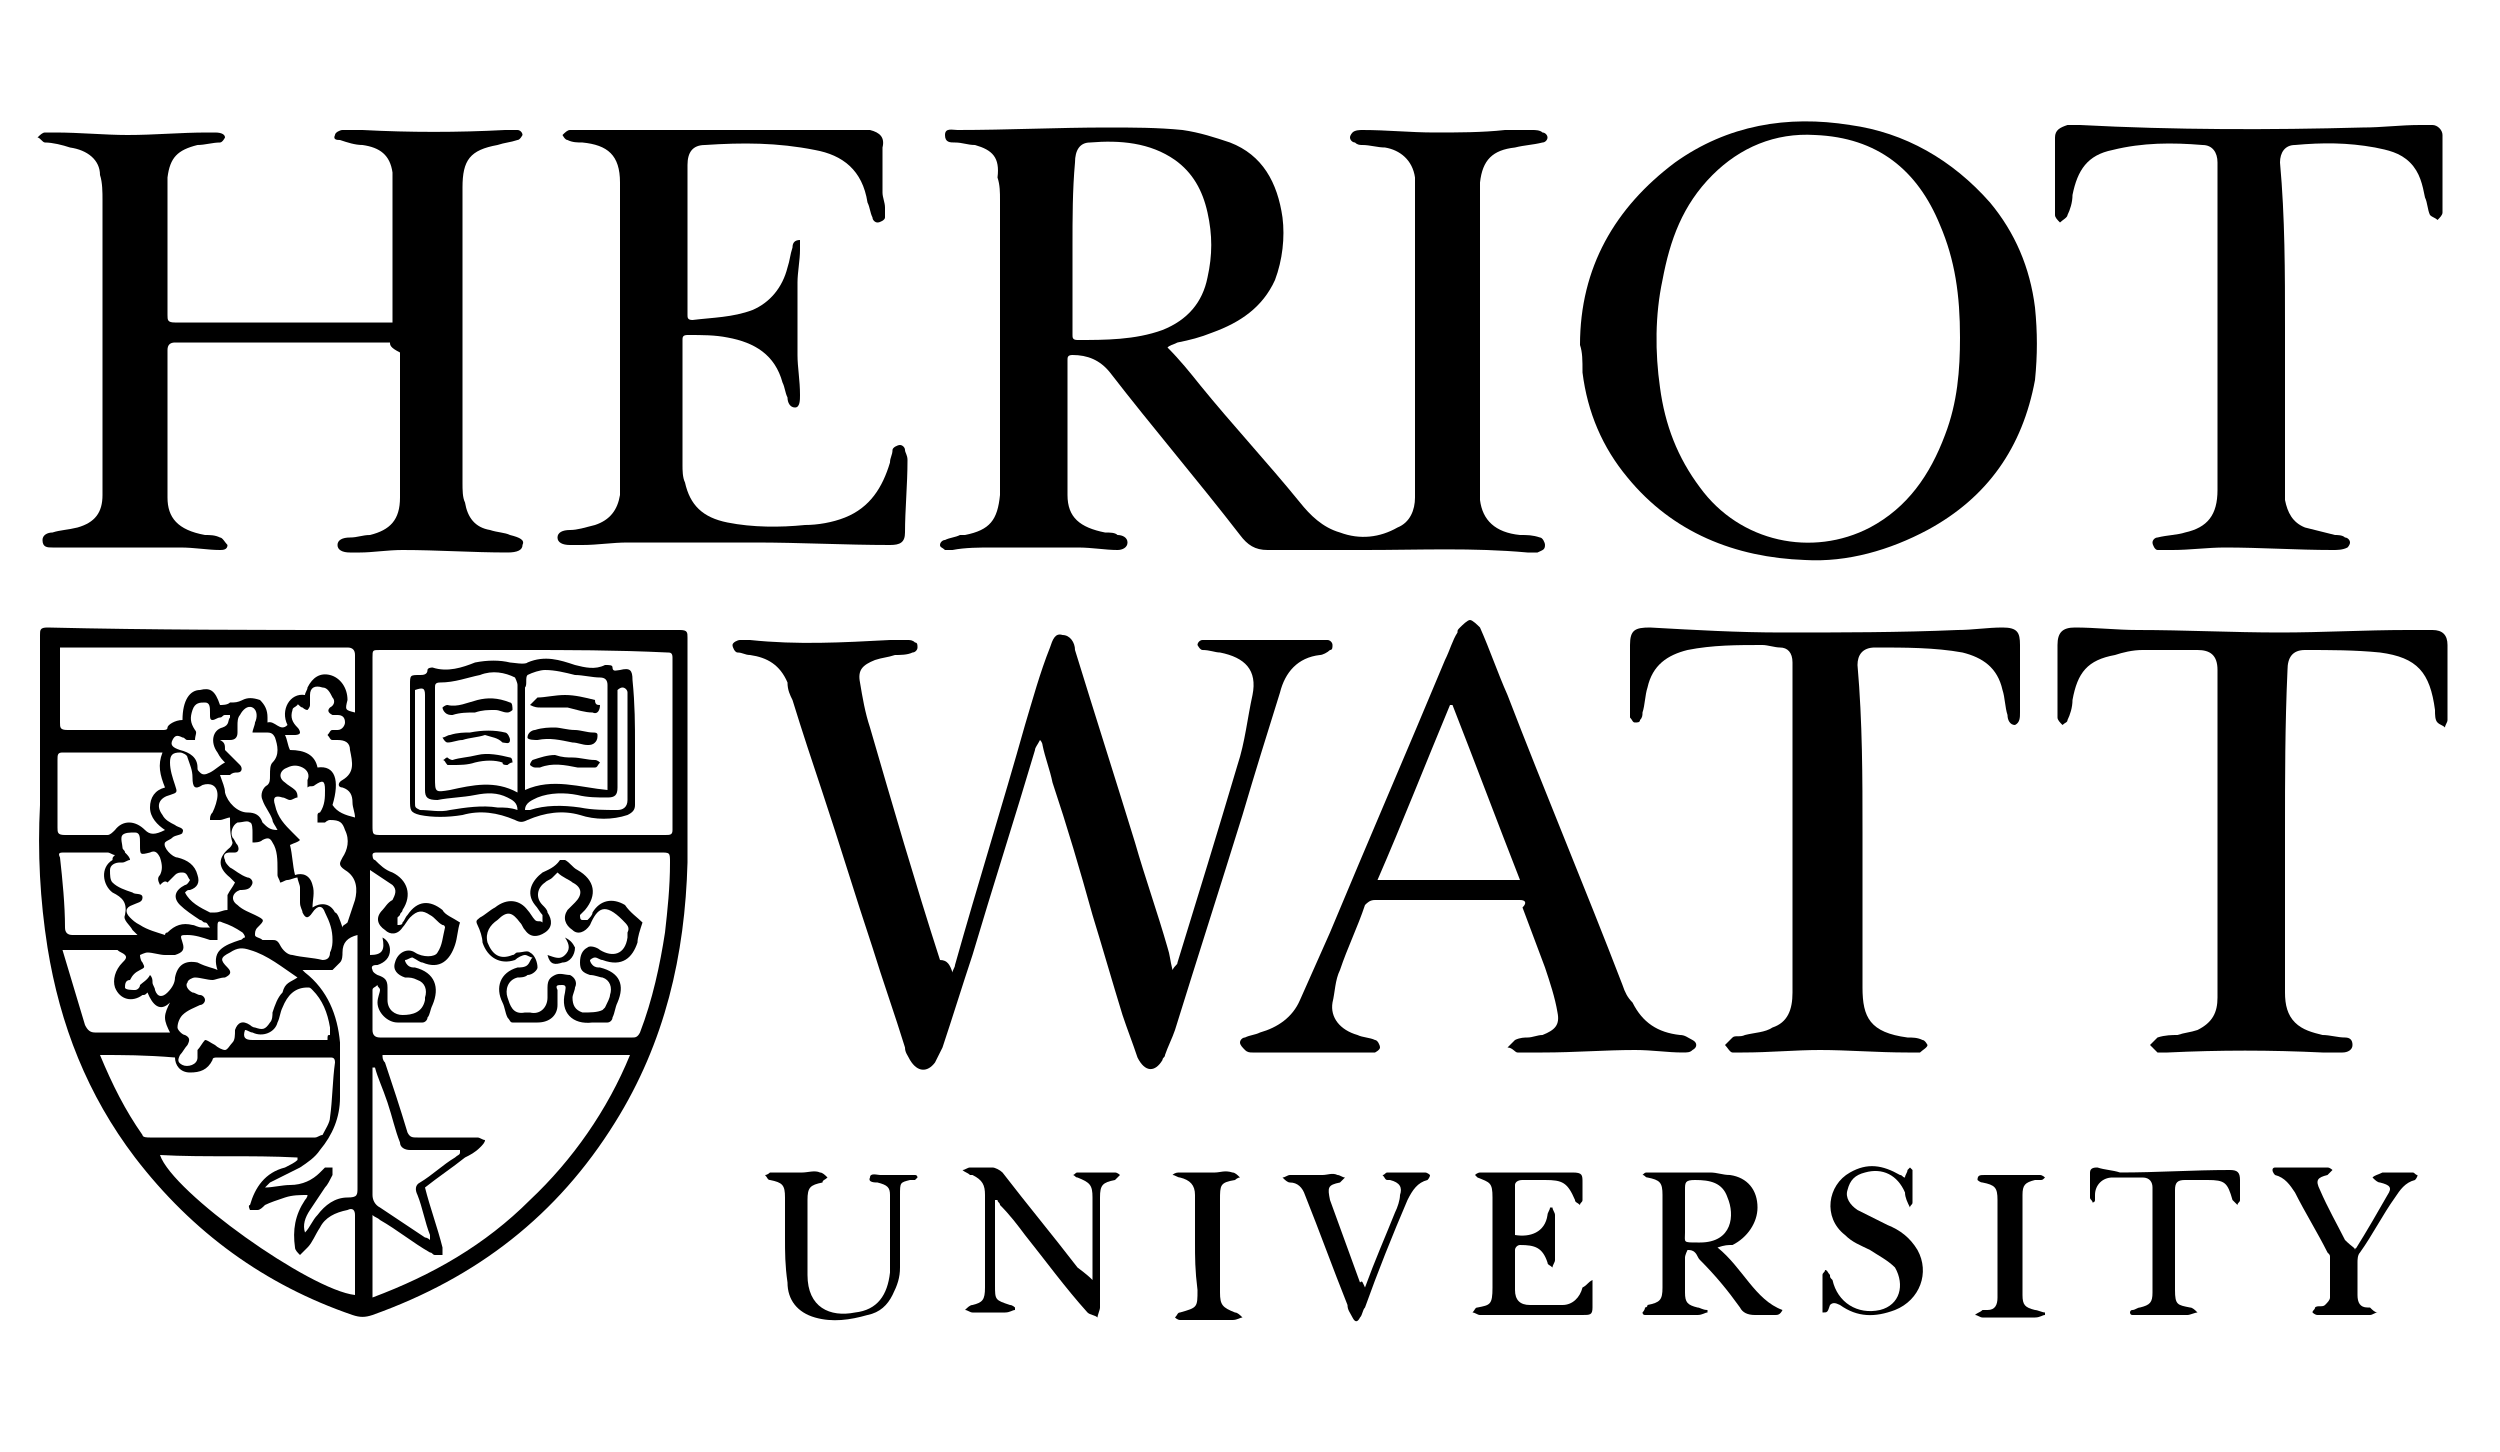 <svg xmlns="http://www.w3.org/2000/svg" xmlns:xlink="http://www.w3.org/1999/xlink" id="Layer_1" x="0px" y="0px" viewBox="0 0 100 58.1" style="enable-background:new 0 0 100 58.1;" xml:space="preserve"><g>	<path d="M14.5,25.2c4.2,0,8.5,0,12.7,0c0.3,0,0.3,0.1,0.3,0.3c0,3,0,6,0,9c-0.1,3.7-0.9,7.2-2.9,10.4c-2.3,3.7-5.5,6.2-9.7,7.7  c-0.3,0.1-0.5,0.1-0.8,0c-3.5-1.2-6.4-3.3-8.7-6.3c-1.9-2.5-3-5.3-3.5-8.4c-0.3-1.9-0.4-3.8-0.3-5.7c0-2.3,0-4.5,0-6.8  c0-0.2,0-0.3,0.3-0.3C6.1,25.2,10.3,25.2,14.5,25.2C14.5,25.2,14.5,25.2,14.5,25.2z M14.9,51.9c2.4-0.9,4.5-2.1,6.3-3.9  c1.7-1.6,3.1-3.6,4-5.8c-3.3,0-6.6,0-9.9,0c0,0.1,0,0.2,0.1,0.3c0.3,0.9,0.6,1.8,0.9,2.8c0.1,0.2,0.2,0.2,0.4,0.2  c0.8,0,1.6,0,2.4,0c0.1,0,0.2,0.1,0.3,0.1c0,0.1-0.1,0.2-0.2,0.3c-0.2,0.2-0.4,0.3-0.6,0.4c-0.5,0.4-1.1,0.8-1.6,1.2  c0.2,0.8,0.5,1.6,0.7,2.4c0,0.1,0,0.2,0,0.3c-0.1,0-0.2,0-0.3,0c-0.1,0-0.1-0.1-0.2-0.1c-0.7-0.4-1.3-0.9-2-1.3  c-0.1-0.1-0.2-0.1-0.3-0.2C14.9,49.7,14.9,50.7,14.9,51.9z M18.4,36.9c-0.1,0.3-0.1,0.6-0.2,0.9c-0.2,0.6-0.6,1-1.3,0.7  c-0.1,0-0.2-0.1-0.4-0.2c-0.1,0-0.2,0.1-0.3,0.1c0,0.1,0.1,0.2,0.1,0.2c0.1,0.1,0.2,0.1,0.3,0.1c0.8,0.2,1,0.8,0.7,1.5  c-0.1,0.2-0.1,0.4-0.2,0.5c0,0.1-0.1,0.2-0.2,0.2c-0.3,0-0.7,0-1,0c-0.4,0-0.8-0.4-0.8-0.8c0-0.2,0.1-0.4,0.1-0.5  c0-0.1-0.1-0.1-0.1-0.2c-0.1,0.1-0.2,0.1-0.2,0.2c0,0.5,0,1.1,0,1.6c0,0.2,0.1,0.3,0.3,0.3c3.4,0,6.7,0,10.1,0c0.1,0,0.2,0,0.3-0.2  c0.5-1.3,0.8-2.7,1-4c0.1-0.9,0.2-1.8,0.2-2.8c0-0.4,0-0.4-0.4-0.4c-1.4,0-2.8,0-4.2,0c-2.4,0-4.7,0-7.1,0c-0.1,0-0.2,0-0.2,0.1  c0,0,0,0.2,0.1,0.2c0.2,0.2,0.4,0.4,0.7,0.5c0.6,0.3,0.8,0.9,0.4,1.5c0,0.1-0.1,0.1-0.1,0.2c0,0-0.1,0.1-0.1,0.1c0,0.1,0,0.2,0,0.3  c0.1,0,0.2,0,0.2-0.1c0.1-0.1,0.1-0.2,0.2-0.3c0.4-0.6,0.9-0.6,1.4-0.2C17.8,36.6,18.1,36.7,18.4,36.9  C18.3,36.9,18.4,36.9,18.4,36.9z M20.8,26C20.8,26,20.8,26,20.8,26c-1.9,0-3.7,0-5.6,0c-0.3,0-0.3,0-0.3,0.3c0,2.2,0,4.4,0,6.7  c0,0.4,0,0.4,0.4,0.4c1.7,0,3.5,0,5.2,0c2,0,4,0,6.1,0c0.2,0,0.3,0,0.3-0.2c0-2.3,0-4.6,0-6.9c0-0.2-0.1-0.2-0.2-0.2  C24.6,26,22.7,26,20.8,26z M14.2,28.5c0-0.1,0-0.2,0-0.3c0-0.7,0-1.3,0-2c0-0.2-0.1-0.3-0.3-0.3c-3.8,0-7.5,0-11.3,0  c-0.1,0-0.2,0-0.2,0c0,0.1,0,0.2,0,0.2c0,0.9,0,1.9,0,2.8c0,0.2,0,0.3,0.3,0.3c1.3,0,2.5,0,3.8,0c0.1,0,0.2,0,0.2-0.1  C6.7,29,7,28.8,7.3,28.8c0-0.8,0.3-1.2,0.7-1.2c0.4-0.1,0.6,0,0.8,0.6c0.1,0,0.3,0,0.4-0.1c0.2,0,0.3,0,0.5-0.1  c0.2-0.1,0.4-0.1,0.7,0c0.2,0.2,0.3,0.4,0.3,0.7c0,0.1,0,0.1,0,0.2c0.3-0.1,0.5,0.4,0.8,0.1c-0.3-0.6,0.1-1.3,0.7-1.2  c0-0.1,0.1-0.2,0.1-0.3c0.2-0.4,0.5-0.6,0.9-0.5c0.4,0.1,0.7,0.5,0.7,1C13.8,28.4,13.8,28.4,14.2,28.5z M4,42.2  C4,42.2,4,42.3,4,42.2c0.5,1.2,1,2.2,1.7,3.2c0,0.1,0.2,0.1,0.3,0.1c2.2,0,4.4,0,6.6,0c0.1,0,0.2-0.1,0.3-0.1  c0.1-0.2,0.3-0.5,0.3-0.7c0.1-0.7,0.1-1.5,0.2-2.2c0-0.2-0.1-0.2-0.2-0.2c-1.5,0-3,0-4.5,0c-0.1,0-0.2,0-0.2,0.1  c-0.2,0.4-0.5,0.5-0.9,0.5c-0.4,0-0.6-0.3-0.6-0.6C5.8,42.2,4.9,42.2,4,42.2z M6.4,46.2c0.5,1.5,6,5.4,7.8,5.6c0-0.1,0-0.1,0-0.2  c0-1,0-2,0-3c0-0.2-0.1-0.3-0.3-0.2c-0.5,0.1-0.9,0.3-1.1,0.7c-0.2,0.3-0.3,0.6-0.5,0.8c-0.1,0.1-0.2,0.2-0.3,0.3  c-0.1-0.1-0.2-0.2-0.2-0.3c-0.1-0.7,0-1.3,0.4-1.9c0,0,0.1-0.1,0.1-0.2c-0.3,0-0.6,0-0.9,0.1c-0.3,0.1-0.6,0.2-0.8,0.3  c-0.1,0.1-0.2,0.2-0.3,0.2c-0.1,0-0.2,0-0.3,0c0,0-0.1-0.2,0-0.2c0.2-0.7,0.6-1.3,1.4-1.5c0.2-0.1,0.4-0.2,0.5-0.3c0,0,0-0.1,0-0.1  C10,46.2,8.2,46.3,6.4,46.2z M6.6,33.2C6.3,33,6,32.7,6,32.3c0-0.4,0.2-0.7,0.6-0.8c-0.2-0.5-0.3-0.9-0.1-1.4c-1.4,0-2.7,0-4,0  c-0.2,0-0.2,0.1-0.2,0.3c0,0.9,0,1.8,0,2.7c0,0.2,0,0.3,0.3,0.3c0.6,0,1.1,0,1.7,0c0.1,0,0.2-0.1,0.3-0.2c0.3-0.4,0.8-0.4,1.2,0  C6,33.4,6.2,33.4,6.6,33.2z M13.3,37.6C13.3,37.6,13.4,37.6,13.3,37.6c0-0.4-0.1-0.7-0.3-1.1c-0.1-0.3-0.3-0.3-0.5,0  c-0.2,0.3-0.3,0.2-0.4,0c0-0.1-0.1-0.2-0.1-0.4c0-0.2,0-0.4,0-0.6c0-0.1-0.1-0.3-0.1-0.4c-0.1,0-0.3,0.1-0.4,0.1  c-0.1,0-0.2,0.1-0.3,0.1c0-0.1-0.1-0.2-0.1-0.3c0-0.1,0-0.2,0-0.2c0-0.4,0-0.8-0.2-1.1c-0.1-0.2-0.2-0.2-0.4-0.1  c-0.1,0.1-0.3,0.1-0.4,0.1c0-0.1,0-0.3,0-0.4c0,0,0,0,0,0c0-0.1,0-0.4-0.1-0.4c-0.1-0.1-0.3,0-0.5,0c-0.2,0.1-0.3,0.4-0.2,0.6  c0.1,0.1,0.1,0.2,0.2,0.3c0.1,0.2,0,0.3-0.1,0.3c-0.1,0-0.1,0-0.2,0c-0.2,0-0.3,0.1-0.2,0.3c0,0.1,0.1,0.2,0.2,0.3  c0.2,0.1,0.4,0.3,0.7,0.4c0.1,0,0.2,0.1,0.2,0.2c0,0.1-0.1,0.2-0.1,0.2c-0.1,0.1-0.3,0.1-0.4,0.1c-0.3,0.1-0.4,0.4-0.1,0.6  c0.2,0.2,0.5,0.3,0.7,0.4c0.4,0.2,0.4,0.2,0.1,0.5c-0.1,0.1-0.1,0.2-0.1,0.3c0,0.1,0.2,0.1,0.3,0.2c0.1,0,0.3,0,0.4,0  c0.1,0,0.2,0,0.3,0.2c0.1,0.2,0.3,0.4,0.5,0.4c0.4,0.1,0.8,0.1,1.2,0.2c0.2,0,0.3-0.1,0.3-0.3C13.3,37.9,13.3,37.7,13.3,37.6z   M12.2,49.3c0.2-0.2,0.3-0.5,0.5-0.7c0.3-0.4,0.7-0.7,1.2-0.7c0.4,0,0.4-0.1,0.4-0.4c0,0,0-0.1,0-0.1c0-3.3,0-6.6,0-9.9  c0,0,0-0.1,0-0.1c-0.4,0.1-0.6,0.3-0.6,0.7c0,0.1,0,0.3-0.1,0.4c-0.1,0.1-0.2,0.2-0.3,0.3c-0.3,0-0.6,0-0.9,0c-0.1,0-0.1,0-0.3,0  c0.1,0.1,0.1,0.1,0.1,0.1c0.9,0.7,1.3,1.7,1.4,2.8c0,0.7,0,1.4,0,2.2c0,0.8-0.3,1.5-0.8,2.1c-0.2,0.3-0.5,0.5-0.8,0.7  c-0.4,0.2-0.8,0.4-1.2,0.6c-0.1,0.1-0.2,0.2-0.2,0.2c0.3,0,0.7-0.1,1-0.1c0.5,0,0.9-0.2,1.2-0.5c0.1-0.1,0.1-0.1,0.2-0.2  c0.1,0,0.2,0,0.3,0c0,0.1,0,0.2,0,0.3c-0.1,0.2-0.2,0.4-0.3,0.5c-0.2,0.3-0.4,0.6-0.6,0.9C12.2,48.7,12.1,49,12.2,49.3z M13.7,37.1  c0-0.1,0.1-0.1,0.2-0.2c0.1-0.3,0.2-0.6,0.3-0.9c0.1-0.4,0.1-0.9-0.4-1.2c-0.3-0.2-0.2-0.3-0.1-0.5c0.2-0.3,0.3-0.7,0.1-1.1  c-0.1-0.3-0.2-0.4-0.6-0.4c-0.1,0-0.2,0.1-0.2,0.1c-0.1,0-0.2,0-0.3,0c0-0.1,0-0.2,0-0.3c0,0,0-0.1,0.1-0.1  c0.2-0.3,0.2-0.6,0.2-0.9c0-0.4-0.1-0.4-0.4-0.2c-0.1,0.1-0.2,0-0.3,0.1c0-0.1,0-0.2,0-0.3c0.1-0.2,0-0.4-0.2-0.5  c-0.2-0.1-0.4-0.1-0.6,0c-0.3,0.1-0.4,0.4-0.1,0.6c0.1,0.1,0.3,0.2,0.4,0.3c0.1,0.1,0.1,0.2,0.1,0.3c-0.1,0-0.2,0.1-0.3,0.1  c-0.1,0-0.2-0.1-0.3-0.1c-0.3-0.1-0.4,0-0.3,0.3c0.1,0.5,0.4,0.8,0.7,1.1c0.1,0.1,0.2,0.2,0.3,0.3c-0.1,0.1-0.2,0.1-0.4,0.2  c0,0,0,0,0,0c0.1,0.4,0.1,0.8,0.2,1.2c0.3-0.1,0.6,0,0.7,0.4c0.1,0.3,0,0.6,0,0.9c0.3-0.2,0.7-0.2,0.9,0.2  C13.5,36.5,13.6,36.8,13.7,37.1z M11.9,39.1c-0.6-0.4-1.2-0.9-1.9-1.1c-0.3-0.1-0.5-0.1-0.8,0.1c-0.4,0.2-0.4,0.3-0.1,0.6  c0.2,0.2,0.1,0.3-0.1,0.4c-0.2,0-0.4,0.1-0.5,0.1c-0.2,0-0.5-0.1-0.7-0.1c-0.1,0-0.3,0.1-0.3,0.2c-0.1,0.1,0,0.3,0.2,0.4  c0.1,0,0.2,0.1,0.3,0.1c0.1,0,0.2,0.1,0.2,0.2c0,0.1-0.1,0.2-0.2,0.2c-0.2,0.1-0.5,0.2-0.7,0.4c-0.1,0.1-0.2,0.3-0.2,0.5  c0,0.1,0.2,0.3,0.3,0.3c0.2,0.1,0.2,0.2,0.1,0.4c-0.1,0.1-0.2,0.3-0.3,0.4c-0.1,0.2-0.1,0.3,0.1,0.4c0.2,0.1,0.6,0,0.6-0.3  c0-0.1,0-0.2,0-0.3c0.1-0.1,0.2-0.3,0.3-0.4c0.1,0,0.2,0.1,0.4,0.2c0.1,0.1,0.3,0.2,0.4,0.2c0.1,0,0.2-0.2,0.3-0.3  c0.1-0.1,0.1-0.3,0.1-0.5c0.1-0.3,0.3-0.4,0.6-0.2c0,0,0.1,0.1,0.2,0.1c0.3,0.1,0.4,0.1,0.6-0.2c0.1-0.1,0.1-0.3,0.1-0.4  c0.1-0.3,0.2-0.6,0.4-0.8C11.4,39.3,11.6,39.3,11.9,39.1z M9.2,32.7c-0.1,0-0.3,0.1-0.4,0.1c-0.1,0-0.2,0-0.4,0  c0-0.1,0-0.2,0.1-0.3c0.1-0.2,0.2-0.5,0.2-0.7c0-0.4-0.3-0.5-0.6-0.4c-0.3,0.2-0.4,0.1-0.4-0.3c0-0.3-0.1-0.5-0.2-0.8  c0-0.1-0.2-0.2-0.3-0.2c-0.3,0-0.4,0.1-0.4,0.4c0,0.3,0.1,0.6,0.2,0.9c0.1,0.3,0.1,0.3-0.2,0.4c-0.4,0.1-0.6,0.4-0.3,0.8  C6.6,32.8,6.8,32.9,7,33c0.1,0.1,0.4,0.1,0.3,0.3c0,0.1-0.3,0.1-0.4,0.2c-0.1,0.1-0.2,0.1-0.3,0.2c-0.1,0.2,0.3,0.6,0.5,0.6  c0.4,0.1,0.7,0.3,0.8,0.7c0.1,0.3,0,0.5-0.3,0.6c-0.1,0-0.1,0-0.2,0.1c0.2,0.4,0.6,0.6,1,0.8c0.1,0,0.1,0,0.2,0  c0.2,0,0.3-0.1,0.5-0.1c0-0.2,0-0.4,0-0.6c0.1-0.2,0.2-0.3,0.3-0.5c0,0-0.1-0.1-0.2-0.2c-0.5-0.4-0.5-0.8,0-1.2  c0,0,0.1-0.1,0.1-0.2C9.2,33.4,9.2,33.1,9.2,32.7z M15,42.7c0,0-0.1,0-0.1,0c0,0.3,0,0.5,0,0.8c0,1.4,0,2.8,0,4.3  c0,0.2,0.1,0.4,0.3,0.5c0.6,0.4,1.2,0.8,1.8,1.2c0,0,0.1,0,0.2,0.1c0-0.1,0-0.2,0-0.2c-0.2-0.5-0.3-1.1-0.5-1.6  c-0.1-0.2-0.1-0.4,0.1-0.5c0.5-0.3,0.9-0.7,1.4-1c0.1-0.1,0.2-0.1,0.2-0.2c0,0,0,0,0-0.1c-0.1,0-0.2,0-0.3,0c-0.6,0-1.1,0-1.7,0  c-0.2,0-0.4-0.1-0.4-0.3c-0.2-0.5-0.3-1-0.5-1.6C15.3,43.5,15.1,43.1,15,42.7z M5.9,39.7c-0.1,0.1-0.1,0.1-0.2,0.1  c-0.4,0.3-0.9,0.2-1.1-0.3c-0.1-0.3,0-0.7,0.3-1c0.1-0.1,0.2-0.2,0.1-0.3c-0.1-0.1-0.2-0.1-0.3-0.2c-0.6,0-1.2,0-1.8,0  c-0.1,0-0.2,0-0.4,0c0.3,1,0.6,2,0.9,3c0.1,0.2,0.2,0.3,0.4,0.3c0.9,0,1.9,0,2.8,0c0.1,0,0.1,0,0.2,0c-0.1-0.2-0.2-0.4-0.2-0.6  c0-0.2,0.1-0.4,0.2-0.6C6.4,40.5,6.1,40.2,5.9,39.7z M15.3,37.5c0.2,0.1,0.3,0.3,0.3,0.5c0,0.3-0.2,0.5-0.5,0.6  c-0.1,0-0.3,0-0.2,0.2c0,0.1,0.2,0.2,0.2,0.2c0.3,0.1,0.4,0.2,0.4,0.5c0,0.2,0,0.3,0,0.5c0,0.4,0.3,0.6,0.6,0.6  c0.4,0,0.8-0.1,0.9-0.6c0,0,0,0,0-0.1c0.1-0.3,0-0.6-0.3-0.7c-0.2-0.1-0.3-0.1-0.5-0.1c-0.3-0.1-0.5-0.3-0.4-0.6  c0.1-0.4,0.5-0.6,0.8-0.4c0.3,0.2,0.8,0.2,0.9,0c0.2-0.3,0.2-0.6,0.3-1c0,0,0-0.1-0.1-0.1c-0.2-0.1-0.3-0.3-0.5-0.4  c-0.3-0.2-0.5-0.2-0.8,0.1c-0.1,0.1-0.2,0.3-0.3,0.4c-0.2,0.3-0.5,0.3-0.7,0.1c-0.3-0.2-0.4-0.5-0.1-0.8c0.1-0.1,0.2-0.3,0.4-0.4  c0.1-0.2,0.2-0.4,0-0.6c-0.3-0.2-0.6-0.4-0.9-0.6c0,1.2,0,2.3,0,3.4C15.3,38.2,15.4,38,15.3,37.5z M4.6,34.2  c-0.1,0-0.2-0.1-0.3-0.1c-0.6,0-1.2,0-1.7,0c-0.2,0-0.3,0-0.2,0.2c0.1,0.9,0.2,1.9,0.2,2.8c0,0.2,0.1,0.3,0.3,0.3  c0.7,0,1.5,0,2.2,0c0.1,0,0.2,0,0.4,0c-0.1-0.1-0.1-0.1-0.2-0.2c-0.1-0.2-0.4-0.4-0.3-0.6c0.1-0.5-0.1-0.7-0.5-0.9  c-0.4-0.3-0.5-1,0-1.3C4.5,34.3,4.5,34.3,4.6,34.2z M6.4,35.4C6.4,35.4,6.3,35.3,6.4,35.4c-0.1-0.2-0.1-0.3,0-0.4  c0.1-0.2,0.1-0.4,0-0.7C6.3,34.1,6.2,34,6,34.1c-0.4,0.1-0.4,0.1-0.4-0.3c0,0,0,0,0-0.1c0-0.2,0-0.4-0.2-0.4c-0.2,0-0.4,0-0.5,0.1  c-0.1,0.1,0,0.4,0,0.5C4.9,34,5,34,5,34.1c0.1,0.1,0.2,0.2,0.2,0.3c-0.1,0-0.2,0.1-0.3,0.1c0,0,0,0-0.1,0c-0.2,0-0.4,0.1-0.4,0.3  c0,0.2,0,0.4,0.1,0.5c0.2,0.2,0.5,0.3,0.8,0.4c0.1,0.1,0.4,0,0.4,0.2c0,0.2-0.2,0.2-0.4,0.3c-0.3,0.1-0.3,0.3-0.1,0.5  c0.1,0.1,0.2,0.2,0.4,0.3c0.3,0.2,0.7,0.3,1,0.4c0,0,0-0.1,0.1-0.1C7,37,7.3,36.9,7.7,37c0.1,0,0.2,0.1,0.4,0.1c0.1,0,0.2,0,0.3,0  c-0.1-0.1-0.1-0.2-0.2-0.2c-0.1,0-0.1-0.1-0.2-0.1c-0.3-0.2-0.6-0.4-0.8-0.6c-0.3-0.3-0.2-0.6,0.2-0.8c0.1,0,0.2-0.2,0.2-0.2  c-0.1-0.1-0.1-0.3-0.3-0.3c-0.1,0-0.2,0-0.3,0.1c-0.1,0.1-0.2,0.2-0.3,0.3C6.6,35.2,6.5,35.3,6.4,35.4z M14.2,32.7  c0-0.2-0.1-0.4-0.1-0.6c0-0.3-0.1-0.5-0.4-0.6c-0.2,0-0.2-0.2,0-0.3c0.5-0.3,0.4-0.7,0.3-1.2c0-0.3-0.2-0.4-0.5-0.4  c-0.1,0-0.2,0-0.2,0c-0.1,0-0.1-0.1-0.2-0.2c0.1-0.1,0.1-0.2,0.2-0.2c0.1,0,0.2,0,0.2,0c0.2,0,0.3-0.2,0.3-0.3  c0-0.2-0.1-0.3-0.3-0.3c-0.1,0-0.1,0-0.2,0c-0.2-0.1-0.2-0.2-0.1-0.3c0.2-0.1,0.2-0.3,0.1-0.4c-0.1-0.2-0.2-0.4-0.4-0.4  c-0.3-0.1-0.5,0-0.5,0.3c0,0.1,0,0.3,0,0.4c0,0.1-0.1,0.2-0.1,0.2c-0.1,0-0.2-0.1-0.2-0.1c-0.1,0-0.2-0.2-0.2-0.1  c-0.1,0.1-0.2,0.1-0.2,0.2c-0.1,0.3,0,0.5,0.2,0.7c0.1,0.1,0.1,0.2,0.1,0.2c0,0.1-0.2,0.1-0.2,0.1c-0.1,0-0.3,0-0.4,0  c0.1,0.2,0.1,0.4,0.2,0.6c0.6,0,1,0.2,1.1,0.7c0.7-0.1,0.9,0.5,0.6,1.5C13.5,32.5,13.8,32.6,14.2,32.7z M11.1,33.2  c-0.1-0.2-0.2-0.3-0.2-0.4c-0.1-0.3-0.3-0.5-0.4-0.8c-0.1-0.2,0-0.5,0.2-0.6c0.1-0.1,0.1-0.2,0.1-0.4c0-0.2,0-0.4,0.1-0.5  c0.3-0.3,0.2-0.7,0.1-1c-0.1-0.2-0.2-0.2-0.4-0.2c-0.2,0-0.3,0-0.5,0c0-0.1,0.1-0.3,0.1-0.4c0.1-0.2,0.1-0.5-0.1-0.6  c-0.2-0.1-0.4,0.1-0.5,0.3c-0.1,0.1-0.1,0.3-0.1,0.4c0,0.1,0,0.2,0,0.3c0,0.2-0.1,0.3-0.3,0.3c-0.1,0-0.2,0-0.4,0  C9,29.7,9,29.8,9,30c0.1,0.1,0.2,0.2,0.3,0.3c0.1,0.1,0.2,0.2,0.3,0.3c0.1,0.1,0.1,0.3-0.1,0.3c-0.1,0-0.2,0-0.3,0.1  C9.1,31,8.9,31,8.8,31C8.9,31.3,9,31.5,9,31.7c0.1,0.4,0.5,0.8,0.9,0.8c0.3,0,0.5,0.1,0.6,0.4C10.7,33.1,10.8,33.2,11.1,33.2z   M8.7,38.8c-0.1-0.3-0.1-0.6,0.1-0.8c0.2-0.2,0.5-0.3,0.8-0.4c0.1,0,0.1-0.1,0.2-0.1c0-0.1-0.1-0.2-0.1-0.2  c-0.3-0.2-0.5-0.3-0.8-0.4c-0.2-0.1-0.2,0-0.2,0.2c0,0.1,0,0.1,0,0.1c0,0.1,0,0.3,0,0.4c0,0-0.2,0-0.3,0c-0.3-0.1-0.6-0.2-0.9-0.2  c-0.3,0-0.3,0-0.2,0.3c0.1,0.3,0,0.4-0.3,0.5c-0.1,0-0.3,0-0.4,0c-0.2,0-0.5-0.1-0.7-0.1c-0.1,0-0.3,0.1-0.3,0.1c0,0,0,0.2,0.1,0.3  c0.1,0.2,0.1,0.2-0.1,0.3c-0.2,0.1-0.3,0.2-0.4,0.4C5,39.2,5,39.4,5,39.5c0,0.1,0.3,0.1,0.4,0.1c0.1,0,0.2-0.1,0.2-0.2  c0.1-0.1,0.3-0.2,0.4-0.4c0.1,0.1,0.1,0.2,0.1,0.3c0,0.1,0.1,0.2,0.1,0.3c0.1,0.3,0.3,0.3,0.5,0.1c0.2-0.2,0.3-0.4,0.3-0.6  c0.1-0.5,0.4-0.7,0.9-0.6C8.3,38.7,8.5,38.7,8.7,38.8z M13.2,41.4c0-0.1,0-0.2,0-0.3c-0.1-0.6-0.3-1.1-0.7-1.5  c-0.1-0.1-0.1-0.1-0.2-0.1c-0.5,0-0.8,0.3-1,0.8c-0.1,0.2-0.1,0.4-0.2,0.6c-0.1,0.4-0.6,0.6-1,0.4c-0.1,0-0.2-0.1-0.3-0.1  c-0.1,0.3,0,0.4,0.3,0.4c0.2,0,0.3,0,0.5,0c0.8,0,1.7,0,2.5,0C13.1,41.4,13.1,41.4,13.2,41.4z M9,30.5c-0.1-0.1-0.2-0.2-0.3-0.4  c-0.3-0.4-0.2-0.9,0.2-1c0.3-0.1,0.2-0.3,0.3-0.4c0,0,0-0.1,0-0.1c0,0-0.1,0-0.2,0c-0.1,0-0.1,0.1-0.2,0.1c-0.1,0-0.2,0.1-0.3,0.1  c-0.1,0-0.1-0.1-0.1-0.2c0,0,0-0.1,0-0.1c0-0.2,0-0.4-0.2-0.4c-0.2,0-0.4,0-0.5,0.3c-0.1,0.3-0.1,0.5,0.1,0.8c0.1,0.1,0,0.2,0,0.4  c-0.1,0-0.2,0-0.3,0c-0.1,0-0.1-0.1-0.2-0.1c-0.2-0.1-0.3-0.1-0.4,0.1c-0.1,0.2,0,0.3,0.3,0.4c0.4,0.1,0.7,0.3,0.7,0.7  c0,0.1,0,0.1,0.1,0.2C8.1,31,8.2,31,8.4,30.9C8.6,30.8,8.8,30.6,9,30.5z"></path>	<path d="M46.7,13.9c0.5,0.5,0.9,1,1.3,1.5c1.3,1.6,2.7,3.1,4,4.7c0.4,0.5,0.9,1,1.6,1.2c0.8,0.3,1.6,0.2,2.3-0.2  c0.5-0.2,0.7-0.7,0.7-1.2c0-0.1,0-0.3,0-0.4c0-4,0-7.9,0-11.9c0-0.2,0-0.4,0-0.5c-0.1-0.7-0.6-1.1-1.2-1.2c-0.3,0-0.6-0.1-0.9-0.1  c-0.1,0-0.2,0-0.3-0.1c-0.1,0-0.2-0.1-0.2-0.2c0-0.1,0.1-0.2,0.1-0.2c0.1-0.1,0.3-0.1,0.4-0.1c1,0,1.9,0.1,2.9,0.1  c0.9,0,1.9,0,2.8-0.1c0.4,0,0.8,0,1.1,0c0.1,0,0.3,0,0.4,0.1c0.1,0,0.2,0.1,0.2,0.2c0,0.1-0.1,0.2-0.2,0.2  c-0.4,0.1-0.7,0.1-1.1,0.2c-0.9,0.1-1.3,0.5-1.4,1.4c0,0.1,0,0.2,0,0.3c0,4,0,8,0,12c0,0.1,0,0.2,0,0.4c0.1,0.8,0.6,1.3,1.6,1.4  c0.3,0,0.5,0,0.8,0.1c0.1,0,0.2,0.2,0.2,0.3c0,0.2-0.1,0.2-0.3,0.3c-0.1,0-0.3,0-0.4,0c-2.2-0.2-4.3-0.1-6.5-0.1  c-1.3,0-2.6,0-3.9,0c-0.5,0-0.8-0.2-1.1-0.6c-1.7-2.2-3.5-4.3-5.2-6.5c-0.4-0.5-0.9-0.7-1.5-0.7c-0.2,0-0.2,0.1-0.2,0.2  c0,1.8,0,3.6,0,5.4c0,0.9,0.5,1.3,1.5,1.5c0.2,0,0.4,0,0.5,0.1c0.2,0,0.4,0.1,0.4,0.3c0,0.2-0.2,0.3-0.4,0.3c-0.5,0-1-0.1-1.6-0.1  c-1.1,0-2.3,0-3.4,0c-0.5,0-1.1,0-1.6,0.1c-0.1,0-0.2,0-0.3,0c-0.1-0.1-0.2-0.1-0.2-0.2c0-0.1,0.1-0.2,0.2-0.2  c0.2-0.1,0.4-0.1,0.6-0.2c0.1,0,0.2,0,0.2,0c1-0.2,1.3-0.6,1.4-1.6c0-0.3,0-0.6,0-0.8c0-3.7,0-7.4,0-11c0-0.3,0-0.6-0.1-0.9  C40,6.3,39.7,6,39,5.8c-0.3,0-0.5-0.1-0.8-0.1c-0.2,0-0.4,0-0.4-0.3c0-0.3,0.3-0.2,0.5-0.2c2,0,4-0.1,6-0.1c1,0,2,0,3,0.1  c0.7,0.1,1.3,0.3,1.9,0.5c1.3,0.5,1.9,1.6,2.1,3c0.1,0.8,0,1.7-0.3,2.5c-0.5,1.1-1.4,1.7-2.5,2.1c-0.5,0.2-0.9,0.3-1.4,0.4  C46.9,13.8,46.8,13.8,46.7,13.9z M42.9,9.9C42.9,9.9,42.9,9.9,42.9,9.9c0,1.2,0,2.3,0,3.5c0,0.1,0,0.2,0.2,0.2c1.1,0,2.3,0,3.4-0.4  c1-0.4,1.6-1.1,1.8-2.1c0.2-0.9,0.2-1.7,0-2.6c-0.2-0.9-0.6-1.6-1.3-2.1c-1-0.7-2.2-0.8-3.4-0.7c-0.4,0-0.6,0.3-0.6,0.8  C42.9,7.6,42.9,8.7,42.9,9.9z"></path>	<path d="M15.6,13.7c-0.1,0-0.2,0-0.3,0c-2.8,0-5.5,0-8.3,0c-0.2,0-0.3,0.1-0.3,0.3c0,1.7,0,3.5,0,5.2c0,0.2,0,0.4,0,0.7  c0,0.8,0.4,1.3,1.5,1.5c0.2,0,0.4,0,0.6,0.1c0.1,0,0.2,0.2,0.3,0.3c0,0.2-0.2,0.2-0.3,0.2c-0.5,0-1-0.1-1.6-0.1c-1.5,0-3.1,0-4.6,0  c-0.2,0-0.3,0-0.5,0c-0.2,0-0.4,0-0.4-0.3c0-0.2,0.2-0.3,0.4-0.3c0.3-0.1,0.6-0.1,1-0.2c0.7-0.2,1-0.6,1-1.3c0-1.4,0-2.9,0-4.3  c0-2.5,0-5,0-7.5c0-0.3,0-0.7-0.1-1c0-0.6-0.5-1-1.2-1.1C2.5,5.8,2.1,5.7,1.8,5.7c-0.1,0-0.2-0.2-0.3-0.2c0.1-0.1,0.2-0.2,0.3-0.2  c0.1,0,0.3,0,0.4,0c1,0,2,0.1,2.9,0.1c1.1,0,2.1-0.1,3.2-0.1c0.1,0,0.2,0,0.3,0C8.9,5.3,9,5.4,9,5.5c0,0-0.1,0.2-0.2,0.2  C8.5,5.7,8.2,5.8,7.9,5.8C7.1,6,6.8,6.3,6.7,7.1c0,0.2,0,0.4,0,0.6c0,1.6,0,3.3,0,4.9c0,0.2,0,0.3,0.3,0.3c2.9,0,5.7,0,8.6,0  c0,0,0.1,0,0.1,0c0-0.1,0-0.2,0-0.3c0-1.7,0-3.5,0-5.2c0-0.2,0-0.3,0-0.5c-0.1-0.7-0.5-1-1.2-1.1c-0.3,0-0.6-0.1-0.9-0.2  c-0.1,0-0.3,0-0.2-0.2c0-0.1,0.2-0.2,0.3-0.2c0.3,0,0.5,0,0.8,0c1.9,0.1,3.8,0.1,5.7,0c0.2,0,0.3,0,0.5,0c0.1,0,0.2,0.1,0.2,0.2  c0,0-0.1,0.2-0.2,0.2c-0.3,0.1-0.5,0.1-0.8,0.2c-1.1,0.2-1.4,0.6-1.4,1.7c0,0.2,0,0.3,0,0.5c0,3.8,0,7.5,0,11.3  c0,0.3,0,0.6,0.1,0.8c0.1,0.6,0.4,1,1,1.1c0.3,0.1,0.6,0.1,0.8,0.2c0.4,0.1,0.6,0.2,0.5,0.4c0,0.2-0.2,0.3-0.6,0.3  c-1.4,0-2.8-0.1-4.2-0.1c-0.6,0-1.2,0.1-1.7,0.1c-0.1,0-0.3,0-0.4,0c-0.3,0-0.5-0.1-0.5-0.3c0-0.2,0.2-0.3,0.5-0.3  c0.3,0,0.5-0.1,0.8-0.1c0.8-0.2,1.2-0.6,1.2-1.5c0-0.7,0-1.5,0-2.2c0-1.2,0-2.4,0-3.6C15.6,13.9,15.6,13.8,15.6,13.7z"></path>	<path d="M38.1,38.9c0-0.1,0.1-0.2,0.1-0.3c0.9-3.2,1.9-6.4,2.8-9.6c0.3-1,0.6-2.1,1-3.1c0.1-0.3,0.2-0.6,0.5-0.5  c0.3,0,0.5,0.3,0.5,0.6c0.8,2.6,1.6,5.1,2.4,7.7c0.4,1.4,0.9,2.8,1.3,4.2c0.1,0.3,0.1,0.5,0.2,0.9c0.1-0.2,0.2-0.2,0.2-0.3  c0.8-2.6,1.6-5.2,2.4-7.9c0.3-0.9,0.4-1.9,0.6-2.8c0.2-1-0.3-1.5-1.3-1.7c-0.2,0-0.4-0.1-0.7-0.1c-0.1,0-0.2-0.2-0.2-0.2  c0-0.1,0.1-0.2,0.2-0.2c0.2,0,0.4,0,0.6,0c1.3,0,2.7,0,4,0c0.1,0,0.3,0,0.4,0c0.1,0,0.2,0.1,0.2,0.2c0,0.1,0,0.2-0.1,0.2  c-0.1,0.1-0.3,0.2-0.4,0.2c-0.9,0.1-1.4,0.7-1.6,1.5c-0.5,1.6-1,3.2-1.5,4.9c-0.9,2.9-1.8,5.7-2.7,8.6c-0.1,0.3-0.3,0.7-0.4,1  c0,0.1-0.1,0.1-0.1,0.2c-0.3,0.5-0.7,0.5-1-0.1c-0.2-0.6-0.4-1.1-0.6-1.7c-0.4-1.3-0.8-2.7-1.2-4c-0.5-1.8-1-3.5-1.6-5.3  c-0.1-0.5-0.3-1-0.4-1.5c0,0,0-0.1-0.1-0.2c-0.1,0.2-0.2,0.3-0.2,0.4c-0.8,2.7-1.7,5.5-2.5,8.2c-0.4,1.2-0.8,2.5-1.2,3.7  c-0.1,0.2-0.2,0.4-0.3,0.6c-0.3,0.4-0.7,0.4-1-0.1c-0.1-0.2-0.2-0.3-0.2-0.5c-0.4-1.3-0.9-2.7-1.3-4c-0.7-2.1-1.3-4.1-2-6.2  c-0.4-1.2-0.8-2.4-1.2-3.7c-0.1-0.2-0.2-0.4-0.2-0.7c-0.3-0.7-0.8-1-1.5-1.1c-0.2,0-0.3-0.1-0.5-0.1c-0.1,0-0.2-0.2-0.2-0.3  c0-0.1,0.2-0.2,0.3-0.2c0.1,0,0.3,0,0.4,0c1.9,0.2,3.7,0.1,5.6,0c0.2,0,0.4,0,0.7,0c0.1,0,0.2,0,0.3,0.1c0.1,0,0.1,0.1,0.1,0.2  c0,0.1-0.1,0.2-0.2,0.2c-0.2,0.1-0.5,0.1-0.7,0.1c-0.3,0.1-0.5,0.1-0.8,0.2c-0.5,0.2-0.7,0.4-0.6,0.9c0.1,0.6,0.2,1.2,0.4,1.8  c0.9,3.1,1.8,6.2,2.8,9.3C37.9,38.4,38,38.6,38.1,38.9C38.1,38.9,38.1,38.9,38.1,38.9z"></path>	<path d="M63.2,13.8c0-3.1,1.4-5.5,3.8-7.3c2.1-1.5,4.5-1.9,7-1.5c2.2,0.3,4.1,1.4,5.6,3.1c1,1.2,1.6,2.6,1.8,4.2  c0.1,1,0.1,1.9,0,2.9c-0.5,2.7-1.9,4.7-4.3,6c-1.5,0.8-3.2,1.3-4.9,1.2c-2.8-0.1-5.3-1.1-7.1-3.3c-1-1.2-1.6-2.6-1.8-4.2  C63.3,14.4,63.3,14.1,63.2,13.8z M78.4,13.5c0-1.7-0.2-3.1-0.8-4.5c-0.9-2.2-2.5-3.5-5-3.6c-1.6-0.1-3,0.5-4.1,1.6  c-1.2,1.2-1.7,2.6-2,4.2c-0.3,1.4-0.3,2.9-0.1,4.3c0.2,1.5,0.7,2.8,1.6,4c1.6,2.2,4.5,2.8,6.8,1.6c1.5-0.8,2.4-2.1,3-3.7  C78.3,16.1,78.4,14.8,78.4,13.5z"></path>	<path d="M28.7,5.2c1.9,0,3.7,0,5.6,0c0.2,0,0.4,0,0.5,0c0.4,0.1,0.6,0.3,0.5,0.7c0,0.6,0,1.2,0,1.8c0,0.2,0.1,0.4,0.1,0.6  c0,0.1,0,0.3,0,0.4c0,0.1-0.2,0.2-0.3,0.2c-0.1,0-0.2-0.1-0.2-0.2c-0.1-0.2-0.1-0.4-0.2-0.6c-0.2-1.3-1-1.9-2.1-2.1  c-1.5-0.3-2.9-0.3-4.4-0.2c-0.5,0-0.7,0.3-0.7,0.8c0,1.7,0,3.4,0,5.1c0,0.3,0,0.6,0,0.9c0,0.1,0,0.2,0.2,0.2  c0.8-0.1,1.6-0.1,2.4-0.4c0.7-0.3,1.2-0.9,1.4-1.7c0.1-0.3,0.1-0.5,0.2-0.8c0-0.2,0.1-0.3,0.3-0.3C32,9.6,32,9.8,32,10  c0,0.4-0.1,0.9-0.1,1.3c0,1,0,2,0,2.9c0,0.5,0.1,1,0.1,1.6c0,0.2,0,0.5-0.2,0.5c-0.2,0-0.3-0.2-0.3-0.4c-0.1-0.2-0.1-0.4-0.2-0.6  c-0.3-1.1-1.1-1.6-2.2-1.8c-0.5-0.1-1-0.1-1.6-0.1c-0.2,0-0.2,0.1-0.2,0.2c0,0.5,0,1.1,0,1.6c0,1.1,0,2.3,0,3.4  c0,0.2,0,0.5,0.1,0.7c0.2,0.9,0.7,1.4,1.7,1.6c1,0.2,2.1,0.2,3.1,0.1c0.5,0,1.1-0.1,1.6-0.3c1-0.4,1.5-1.2,1.8-2.2  c0-0.2,0.1-0.3,0.1-0.5c0-0.1,0.2-0.2,0.3-0.2c0.1,0,0.2,0.1,0.2,0.2c0,0.1,0.1,0.2,0.1,0.4c0,1-0.1,2-0.1,2.9  c0,0.4-0.2,0.5-0.6,0.5c-1.8,0-3.6-0.1-5.4-0.1c-1.7,0-3.4,0-5.1,0c-0.6,0-1.2,0.1-1.8,0.1c-0.2,0-0.3,0-0.5,0  c-0.3,0-0.5-0.1-0.5-0.3c0-0.2,0.2-0.3,0.5-0.3c0.3,0,0.6-0.1,1-0.2c0.6-0.2,0.9-0.6,1-1.2c0-0.2,0-0.3,0-0.5c0-3.9,0-7.8,0-11.7  c0-0.1,0-0.2,0-0.3c0-1.1-0.5-1.5-1.5-1.6c-0.2,0-0.4,0-0.6-0.1c-0.1,0-0.2-0.2-0.2-0.2c0.1-0.1,0.2-0.2,0.3-0.2c0.5,0,1,0,1.5,0  C25.6,5.2,27.1,5.2,28.7,5.2C28.7,5.2,28.7,5.2,28.7,5.2z"></path>	<path d="M57.9,36c-1,0-1.9,0-2.9,0c-0.2,0-0.3,0.1-0.4,0.2c-0.3,0.9-0.7,1.7-1,2.6c-0.2,0.4-0.2,0.9-0.3,1.3  c-0.1,0.6,0.3,1.1,1,1.3c0.2,0.1,0.5,0.1,0.7,0.2c0.1,0,0.2,0.2,0.2,0.3c0,0.1-0.2,0.2-0.2,0.2c-0.4,0-0.8,0-1.2,0  c-0.9,0-1.9,0-2.8,0c-0.3,0-0.6,0-0.9,0c-0.1,0-0.2,0-0.3-0.1c-0.1-0.1-0.2-0.2-0.2-0.3c0-0.1,0.1-0.2,0.2-0.2  c0.2-0.1,0.4-0.1,0.6-0.2c0.7-0.2,1.3-0.6,1.6-1.3c0.4-0.9,0.8-1.8,1.2-2.7c1.5-3.6,3.1-7.3,4.6-10.9c0.2-0.4,0.3-0.8,0.5-1.1  c0-0.1,0-0.1,0.1-0.2c0.1-0.1,0.3-0.3,0.4-0.3c0.1,0,0.3,0.2,0.4,0.3c0.4,0.9,0.7,1.8,1.1,2.7c1.5,3.9,3.1,7.7,4.6,11.6  c0.1,0.3,0.2,0.5,0.4,0.7c0.4,0.8,1,1.2,1.9,1.3c0.2,0,0.3,0.1,0.5,0.2c0.2,0.1,0.2,0.3,0,0.4c-0.1,0.1-0.2,0.1-0.4,0.1  c-0.6,0-1.2-0.1-1.9-0.1c-1.2,0-2.4,0.1-3.7,0.1c-0.3,0-0.7,0-1,0c-0.1,0-0.2-0.2-0.4-0.2c0.1-0.1,0.2-0.2,0.3-0.3  c0.2-0.1,0.4-0.1,0.5-0.1c0.2,0,0.4-0.1,0.6-0.1c0.5-0.2,0.7-0.4,0.6-0.9c-0.1-0.6-0.3-1.2-0.5-1.8c-0.3-0.8-0.6-1.6-0.9-2.4  C61.1,36.1,61,36,60.8,36C59.9,36,58.9,36,57.9,36C57.9,36,57.9,36,57.9,36z M55.1,35.2c1.9,0,3.8,0,5.7,0c-0.9-2.3-1.8-4.7-2.7-7  c0,0-0.1,0-0.1,0C57,30.6,56.1,32.9,55.1,35.2z"></path>	<path d="M74.5,33.3c0,2,0,4,0,6c0,0.1,0,0.2,0,0.2c0,1.2,0.3,1.8,1.8,2c0.2,0,0.4,0,0.6,0.1c0.1,0,0.2,0.2,0.2,0.2  c0,0.1-0.2,0.2-0.3,0.3c-0.1,0-0.3,0-0.5,0c-1.2,0-2.4-0.1-3.5-0.1c-1,0-2,0.1-3.1,0.1c-0.1,0-0.3,0-0.4,0c-0.1,0-0.2-0.2-0.3-0.3  c0.1-0.1,0.2-0.2,0.3-0.3c0.1-0.1,0.3,0,0.5-0.1c0.4-0.1,0.8-0.1,1.1-0.3c0.6-0.2,0.8-0.7,0.8-1.4c0-0.9,0-1.8,0-2.7  c0-3.2,0-6.4,0-9.6c0-0.3,0-0.6,0-0.9c0-0.4-0.2-0.6-0.5-0.6c-0.2,0-0.5-0.1-0.7-0.1c-1,0-2,0-3,0.2c-0.8,0.2-1.4,0.6-1.6,1.5  c-0.1,0.3-0.1,0.7-0.2,1c0,0.1,0,0.2-0.1,0.3c0,0.1-0.1,0.1-0.2,0.1c-0.1,0-0.1-0.1-0.2-0.2c0-0.1,0-0.2,0-0.3c0-0.9,0-1.7,0-2.6  c0-0.6,0.2-0.7,0.8-0.7c1.8,0.1,3.5,0.2,5.3,0.2c2.3,0,4.7,0,7-0.1c0.6,0,1.2-0.1,1.8-0.1c0.6,0,0.7,0.2,0.7,0.7c0,0.9,0,1.8,0,2.7  c0,0.2,0,0.4-0.2,0.5c-0.2,0-0.3-0.2-0.3-0.4c-0.1-0.3-0.1-0.7-0.2-1c-0.2-0.9-0.8-1.3-1.6-1.5c-1.1-0.2-2.3-0.2-3.5-0.2  c-0.5,0-0.7,0.3-0.7,0.7C74.5,28.9,74.5,31.1,74.5,33.3C74.5,33.3,74.5,33.3,74.5,33.3z"></path>	<path d="M91.4,13.1c0,2.1,0,4.3,0,6.4c0,0.2,0,0.3,0,0.5c0.1,0.5,0.3,0.9,0.8,1.1c0.4,0.1,0.8,0.2,1.2,0.3c0.1,0,0.3,0,0.4,0.1  c0.1,0,0.2,0.1,0.2,0.2c0,0.1-0.1,0.2-0.1,0.2c-0.2,0.1-0.4,0.1-0.6,0.1c-1.4,0-2.9-0.1-4.3-0.1c-0.7,0-1.4,0.1-2.1,0.1  c-0.2,0-0.4,0-0.6,0c-0.1,0-0.2-0.2-0.2-0.3c0-0.1,0.1-0.2,0.2-0.2c0.4-0.1,0.8-0.1,1.1-0.2c0.9-0.2,1.3-0.7,1.3-1.7  c0-3.7,0-7.4,0-11.2c0-0.6,0-1.3,0-1.9c0-0.4-0.2-0.7-0.6-0.7c-1.2-0.1-2.4-0.1-3.6,0.2c-1,0.2-1.4,0.8-1.6,1.8  c0,0.3-0.1,0.6-0.2,0.8c0,0.1-0.2,0.2-0.3,0.3c-0.1-0.1-0.2-0.2-0.2-0.3c0-1,0-2,0-3.1c0-0.3,0.2-0.4,0.5-0.5c0.2,0,0.3,0,0.5,0  c3.8,0.2,7.6,0.2,11.3,0.1c0.8,0,1.5-0.1,2.3-0.1c0.2,0,0.4,0,0.5,0c0.2,0,0.4,0.2,0.4,0.4c0,1,0,2.1,0,3.1c0,0.1-0.1,0.2-0.2,0.3  c-0.1-0.1-0.2-0.1-0.3-0.2c-0.1-0.2-0.1-0.5-0.2-0.7c-0.1-0.5-0.2-1-0.6-1.4c-0.4-0.4-0.9-0.5-1.4-0.6c-1.1-0.2-2.1-0.2-3.2-0.1  c-0.4,0-0.6,0.3-0.6,0.7C91.4,8.7,91.4,10.9,91.4,13.1C91.4,13.1,91.4,13.1,91.4,13.1z"></path>	<path d="M91.4,33.3c0,2.1,0,4.3,0,6.4c0,0.5,0.1,0.9,0.4,1.2c0.3,0.3,0.7,0.4,1.1,0.5c0.3,0,0.6,0.1,0.9,0.1c0.2,0,0.3,0.1,0.3,0.3  c0,0.2-0.2,0.3-0.4,0.3c-0.3,0-0.5,0-0.8,0c-2.1-0.1-4.1-0.1-6.2,0c-0.1,0-0.3,0-0.4,0c-0.1-0.1-0.2-0.2-0.3-0.3  c0.1-0.1,0.2-0.2,0.3-0.3c0.3-0.1,0.6-0.1,0.8-0.1c0.3-0.1,0.5-0.1,0.8-0.2c0.6-0.3,0.8-0.7,0.8-1.3c0-2,0-4,0-6c0-2.4,0-4.7,0-7.1  c0-0.6-0.3-0.8-0.8-0.8c-0.7,0-1.5,0-2.2,0c-0.4,0-0.8,0.1-1.1,0.2c-1.1,0.2-1.5,0.7-1.7,1.8c0,0.3-0.1,0.6-0.2,0.8  c0,0.1-0.1,0.1-0.2,0.2c-0.1-0.1-0.2-0.2-0.2-0.3c0-0.1,0-0.2,0-0.3c0-0.9,0-1.8,0-2.6c0-0.5,0.2-0.7,0.7-0.7  c0.8,0,1.7,0.1,2.5,0.1c1.9,0,3.8,0.1,5.7,0.1c1.7,0,3.4-0.1,5.1-0.1c0.3,0,0.7,0,1,0c0.4,0,0.6,0.2,0.6,0.6c0,0.9,0,1.9,0,2.8  c0,0.1,0,0.1,0,0.2c0,0.1-0.1,0.2-0.1,0.3c-0.1-0.1-0.2-0.1-0.3-0.2c-0.1-0.1-0.1-0.3-0.1-0.5c-0.2-1.5-0.7-2.1-2.2-2.3  c-1-0.1-2-0.1-3-0.1c-0.5,0-0.7,0.3-0.7,0.8C91.4,29,91.4,31.1,91.4,33.3C91.4,33.3,91.4,33.3,91.4,33.3z"></path>	<path d="M68.7,49.9c1,0.8,1.5,2.1,2.6,2.5c-0.1,0.2-0.2,0.2-0.3,0.2c-0.3,0-0.5,0-0.8,0c-0.3,0-0.5-0.1-0.6-0.3  c-0.5-0.7-1-1.3-1.6-1.9c-0.1-0.1-0.1-0.2-0.2-0.3c-0.1-0.1-0.2-0.1-0.3-0.1c0,0-0.1,0.2-0.1,0.3c0,0.5,0,0.9,0,1.4  c0,0.4,0.1,0.5,0.5,0.6c0.1,0,0.2,0.1,0.4,0.1c0,0,0,0.1,0,0.1c-0.1,0-0.2,0.1-0.4,0.1c-0.6,0-1.3,0-1.9,0c-0.1,0-0.1,0-0.2,0  c-0.1,0-0.1-0.1-0.1-0.1c0,0,0.1-0.1,0.1-0.2c0,0,0.1,0,0.1-0.1c0.5-0.1,0.6-0.2,0.6-0.7c0-1.2,0-2.5,0-3.7c0-0.5-0.1-0.6-0.6-0.7  c-0.1,0-0.1-0.1-0.2-0.1c0.1-0.1,0.1-0.1,0.2-0.1c0.8,0,1.7,0,2.5,0c0.3,0,0.5,0.1,0.8,0.1c0.7,0.1,1.1,0.6,1.1,1.3  c0,0.6-0.4,1.2-1,1.5C69.1,49.8,69,49.8,68.7,49.9z M67.9,49.7c0,0,0.1,0,0.1,0c1.3,0,1.4-1.1,1.1-1.8c-0.2-0.6-0.7-0.7-1.3-0.7  c-0.4,0-0.4,0.1-0.4,0.4c0,0.6,0,1.1,0,1.7C67.4,49.7,67.3,49.7,67.9,49.7z"></path>	<path d="M43.7,51.2c0-0.4,0-0.7,0-1c0-0.8,0-1.5,0-2.3c0-0.5-0.1-0.6-0.6-0.8C43,47.1,43,47,42.9,47c0.1,0,0.1-0.1,0.2-0.1  c0.2,0,0.4,0,0.6,0c0.3,0,0.6,0,0.9,0c0.1,0,0.2,0.1,0.2,0.1c-0.1,0.1-0.1,0.1-0.2,0.2c-0.5,0.1-0.6,0.2-0.6,0.7c0,1.3,0,2.7,0,4  c0,0.1,0,0.3,0,0.4c0,0.1-0.1,0.3-0.1,0.4c-0.1-0.1-0.3-0.1-0.4-0.2c-0.9-1-1.7-2.1-2.5-3.1c-0.3-0.4-0.6-0.8-1-1.2  c0-0.1-0.1-0.1-0.1-0.2c0,0-0.1,0-0.1,0c0,0.1,0,0.1,0,0.2c0,1.1,0,2.2,0,3.2c0,0.6,0,0.6,0.6,0.8c0.1,0,0.2,0.1,0.2,0.1  c0,0,0,0.1,0,0.1c-0.1,0-0.2,0.1-0.4,0.1c-0.4,0-0.8,0-1.3,0c-0.1,0-0.2-0.1-0.3-0.1c0.1-0.1,0.2-0.2,0.3-0.2  c0.4-0.1,0.5-0.2,0.5-0.7c0-1.1,0-2.2,0-3.3c0-0.1,0-0.3,0-0.4c0-0.4-0.1-0.6-0.5-0.8c0,0-0.1,0-0.1,0c-0.1-0.1-0.2-0.1-0.3-0.2  c0.1,0,0.2-0.1,0.3-0.1c0.3,0,0.6,0,0.9,0c0.1,0,0.3,0.1,0.4,0.2c1,1.3,2,2.5,3,3.8C43.5,51,43.6,51.1,43.7,51.2z"></path>	<path d="M63.7,51.2c0,0.1,0,0.2,0,0.3c0,0.3,0,0.5,0,0.8c0,0.3-0.1,0.3-0.4,0.3c-0.8,0-1.6,0-2.4,0c-0.6,0-1.1,0-1.7,0  c-0.1,0-0.2-0.1-0.3-0.1c0.1-0.1,0.1-0.2,0.2-0.2c0.5-0.1,0.6-0.1,0.6-0.8c0-1.2,0-2.4,0-3.6c0-0.6-0.1-0.6-0.6-0.8  C59.1,47.1,59,47,59,47c0.1-0.1,0.2-0.1,0.2-0.1c1.2,0,2.5,0,3.7,0c0.4,0,0.4,0.1,0.4,0.4c0,0.2,0,0.4,0,0.7c0,0.1-0.1,0.1-0.1,0.2  C63.1,48.1,63,48.1,63,48c-0.3-0.7-0.5-0.8-1.2-0.8c-0.3,0-0.6,0-0.9,0c-0.2,0-0.3,0.1-0.3,0.2c0,0.7,0,1.3,0,2  c0.6,0.1,1.2-0.1,1.3-0.8c0-0.1,0.1-0.2,0.1-0.3c0,0,0.1,0,0.1,0c0,0.1,0.1,0.2,0.1,0.3c0,0.6,0,1.2,0,1.8c0,0.1-0.1,0.2-0.1,0.3  c-0.1-0.1-0.2-0.1-0.2-0.2c-0.2-0.6-0.5-0.7-1.1-0.7c-0.1,0-0.2,0.1-0.2,0.2c0,0.5,0,1.1,0,1.6c0,0.4,0.2,0.6,0.6,0.6  c0.4,0,0.9,0,1.3,0c0.4,0,0.7-0.3,0.8-0.7C63.5,51.4,63.5,51.3,63.7,51.2C63.6,51.2,63.7,51.2,63.7,51.2z"></path>	<path d="M31.4,49.5c0-0.5,0-1.1,0-1.6c0-0.5-0.1-0.6-0.6-0.7c-0.1,0-0.1-0.1-0.2-0.2c0.1,0,0.2-0.1,0.2-0.1c0.4,0,0.9,0,1.3,0  c0.2,0,0.5-0.1,0.7,0c0.1,0,0.2,0.1,0.3,0.2c-0.1,0.1-0.2,0.1-0.2,0.2c-0.5,0.1-0.6,0.2-0.6,0.7c0,1,0,2,0,3c0,1.3,0.9,1.7,1.9,1.5  c0.9-0.1,1.3-0.7,1.4-1.6c0-1,0-2.1,0-3.1c0-0.3-0.1-0.4-0.5-0.5c-0.1,0-0.4,0-0.3-0.2c0-0.2,0.3-0.1,0.4-0.1c0.4,0,0.7,0,1.1,0  c0.1,0,0.2,0,0.3,0c0.1,0,0.1,0.1,0.1,0.1c0,0-0.1,0.1-0.1,0.1c0,0-0.1,0-0.2,0C36,47.3,36,47.3,36,47.8c0,1,0,1.9,0,2.9  c0,0.4-0.1,0.7-0.3,1.1c-0.2,0.4-0.5,0.7-1,0.8c-0.7,0.2-1.4,0.3-2.1,0.1c-0.7-0.2-1.1-0.7-1.1-1.4C31.4,50.6,31.4,50.1,31.4,49.5  C31.4,49.5,31.4,49.5,31.4,49.5z"></path>	<path d="M72.9,52.5c0-0.2,0-0.3,0-0.5c0-0.3,0-0.7,0-1c0-0.1,0.1-0.1,0.1-0.2c0.1,0,0.1,0.1,0.2,0.2c0,0.1,0,0.1,0.1,0.2  c0.2,0.9,1,1.4,1.9,1.2c0.8-0.2,1-1,0.6-1.7c-0.3-0.3-0.7-0.5-1-0.7c-0.4-0.2-0.7-0.3-1-0.6c-0.9-0.7-0.7-2,0.2-2.5  c0.7-0.4,1.3-0.3,2,0.1c0.1,0,0.1,0.1,0.2,0.1c0-0.1,0.1-0.2,0.1-0.3c0,0,0.1-0.1,0.1-0.1c0,0,0.1,0.1,0.1,0.1c0,0.4,0,0.9,0,1.3  c0,0.1-0.1,0.1-0.1,0.2c-0.1-0.2-0.2-0.4-0.2-0.6c-0.3-0.7-0.9-1-1.6-0.8c-0.4,0.1-0.6,0.3-0.7,0.7c-0.1,0.3,0.1,0.6,0.4,0.8  c0.4,0.2,0.8,0.4,1.2,0.6c0.5,0.2,0.9,0.5,1.2,1c0.5,0.9,0.1,2-0.9,2.4c-0.8,0.3-1.5,0.3-2.2-0.2c-0.2-0.1-0.3-0.1-0.4,0  C73.1,52.5,73.1,52.5,72.9,52.5C73,52.6,72.9,52.5,72.9,52.5z"></path>	<path d="M84.8,46.9c1.5,0,2.9-0.1,4.4-0.1c0.3,0,0.4,0.1,0.4,0.4c0,0.3,0,0.5,0,0.8c0,0.1-0.1,0.1-0.1,0.2  c-0.1-0.1-0.1-0.1-0.2-0.2c-0.2-0.7-0.3-0.8-1-0.8c-0.3,0-0.6,0-0.9,0c-0.3,0-0.4,0.1-0.4,0.4c0,1.3,0,2.6,0,4  c0,0.6,0.1,0.6,0.6,0.7c0.1,0,0.2,0.1,0.3,0.2c-0.1,0-0.3,0.1-0.4,0.1c-0.7,0-1.4,0-2,0c-0.1,0-0.1,0-0.2,0c-0.1,0-0.1-0.1-0.1-0.1  c0,0,0-0.1,0.1-0.1c0.1,0,0.2-0.1,0.3-0.1c0.4-0.1,0.5-0.2,0.5-0.6c0-1.4,0-2.8,0-4.2c0-0.2-0.1-0.4-0.4-0.4c-0.4,0-0.8,0-1.2,0  c-0.4,0-0.7,0.3-0.7,0.7c0,0.1,0,0.1,0,0.2c0,0.1-0.1,0.1-0.1,0.1c0-0.1-0.1-0.1-0.1-0.2c0-0.3,0-0.7,0-1c0-0.2,0.2-0.2,0.3-0.2  C84.2,46.8,84.5,46.8,84.8,46.9C84.8,46.9,84.8,46.9,84.8,46.9z"></path>	<path d="M94.2,50C94.2,49.9,94.3,49.9,94.2,50c0.5-0.8,0.9-1.5,1.3-2.2c0.2-0.3,0.1-0.4-0.3-0.5c-0.1,0-0.2-0.1-0.3-0.2  c0.1-0.1,0.2-0.1,0.4-0.2c0.4,0,0.8,0,1.2,0c0.1,0,0.1,0.1,0.2,0.1c0,0.1-0.1,0.2-0.1,0.2c-0.4,0.1-0.6,0.4-0.8,0.7  c-0.5,0.7-0.9,1.5-1.4,2.2c-0.1,0.1-0.1,0.3-0.1,0.4c0,0.4,0,0.8,0,1.3c0,0.3,0.1,0.5,0.4,0.5c0,0,0.1,0,0.1,0  c0.1,0.1,0.2,0.2,0.3,0.2c-0.1,0-0.2,0.1-0.3,0.1c-0.6,0-1.3,0-1.9,0c-0.1,0-0.1,0-0.2,0c-0.1,0-0.2-0.1-0.2-0.1  c0-0.1,0.1-0.1,0.1-0.2c0.1-0.1,0.3,0,0.4-0.1c0.1-0.1,0.2-0.2,0.2-0.3c0-0.5,0-1,0-1.6c0-0.1,0-0.1-0.1-0.2  c-0.4-0.8-0.9-1.6-1.3-2.4c-0.2-0.3-0.4-0.6-0.8-0.7c0,0-0.1-0.1-0.1-0.2c0-0.1,0.1-0.1,0.1-0.1c0,0,0.1,0,0.1,0c0.7,0,1.3,0,2,0  c0.1,0,0.2,0.1,0.2,0.1c-0.1,0.1-0.1,0.1-0.2,0.2c-0.4,0.1-0.5,0.2-0.3,0.6c0.3,0.7,0.7,1.4,1,2C94.1,49.9,94.2,49.9,94.2,50z"></path>	<path d="M54.6,51.5c0.4-1.1,0.8-2,1.2-3c0.1-0.2,0.2-0.5,0.2-0.7c0.1-0.3,0-0.5-0.4-0.6c0,0-0.1,0-0.1,0c-0.1,0-0.1-0.1-0.2-0.2  c0.1,0,0.1-0.1,0.2-0.1c0.3,0,0.5,0,0.8,0c0.2,0,0.5,0,0.7,0c0.1,0,0.2,0.1,0.2,0.1c0,0.1-0.1,0.2-0.1,0.2  c-0.4,0.1-0.6,0.4-0.8,0.8c-0.6,1.4-1.2,2.9-1.7,4.3c-0.1,0.1-0.1,0.3-0.2,0.4c-0.1,0.2-0.2,0.2-0.3,0c-0.1-0.2-0.2-0.3-0.2-0.5  c-0.6-1.5-1.1-2.9-1.7-4.4c-0.1-0.3-0.3-0.5-0.6-0.5c-0.1,0-0.2-0.1-0.3-0.2c0.1,0,0.2-0.1,0.3-0.1c0.4,0,0.9,0,1.3,0  c0.2,0,0.4-0.1,0.6,0c0.1,0,0.2,0.1,0.3,0.1c-0.1,0.1-0.1,0.1-0.2,0.2c-0.5,0.1-0.5,0.2-0.4,0.7c0.4,1.1,0.8,2.2,1.2,3.3  C54.5,51.2,54.5,51.3,54.6,51.5z"></path>	<path d="M81.8,52.6c-0.1,0-0.2,0.1-0.4,0.1c-0.7,0-1.4,0-2.1,0c-0.1,0-0.2-0.1-0.3-0.1c0.1-0.1,0.2-0.1,0.3-0.2c0.1,0,0.1,0,0.2,0  c0.3,0,0.4-0.2,0.4-0.5c0-0.3,0-0.7,0-1c0-1,0-2,0-2.9c0-0.5-0.1-0.6-0.6-0.7c-0.1,0-0.2-0.1-0.2-0.1c0-0.2,0.1-0.2,0.3-0.2  c0.5,0,1,0,1.5,0c0.2,0,0.5,0,0.7,0c0.1,0,0.2,0.1,0.2,0.1c-0.1,0.1-0.1,0.1-0.2,0.1c-0.1,0-0.1,0-0.2,0c-0.4,0.1-0.5,0.2-0.5,0.6  c0,0.8,0,1.6,0,2.4c0,0.5,0,1.1,0,1.6c0,0.4,0.1,0.5,0.5,0.6c0.1,0,0.3,0.1,0.4,0.1C81.8,52.5,81.8,52.5,81.8,52.6z"></path>	<path d="M47.8,49.7c0-0.6,0-1.3,0-1.9c0-0.4-0.2-0.6-0.6-0.7c-0.1,0-0.2-0.1-0.3-0.1c0.1-0.1,0.2-0.1,0.3-0.1c0.5,0,1,0,1.4,0  c0.2,0,0.4-0.1,0.7,0c0.1,0,0.2,0.1,0.3,0.2c-0.1,0-0.2,0.1-0.2,0.1c-0.6,0.1-0.6,0.2-0.6,0.8c0,1.2,0,2.4,0,3.7  c0,0.5,0.1,0.6,0.6,0.8c0.1,0,0.2,0.1,0.3,0.2c-0.1,0-0.2,0.1-0.4,0.1c-0.7,0-1.3,0-2,0c0,0-0.1,0-0.1,0c-0.1,0-0.2-0.1-0.2-0.1  c0.1-0.1,0.1-0.2,0.2-0.2c0.7-0.2,0.7-0.2,0.7-0.9C47.8,50.8,47.8,50.3,47.8,49.7z"></path>	<path d="M25.7,36.9c-0.1,0.3-0.2,0.6-0.2,0.8c-0.2,0.6-0.6,1-1.4,0.7c-0.1,0-0.2-0.1-0.3-0.1c-0.1,0-0.2,0.1-0.2,0.1  c0,0.1,0.1,0.2,0.1,0.2c0.1,0.1,0.2,0.1,0.3,0.1c0.8,0.2,1,0.7,0.7,1.4c-0.1,0.2-0.1,0.4-0.2,0.6c0,0.1-0.1,0.2-0.2,0.2  c-0.2,0-0.4,0-0.6,0c-0.8,0.1-1.3-0.4-1.1-1.2c0-0.1,0.1-0.3-0.1-0.3c-0.2,0-0.3,0-0.2,0.2c0,0.2,0,0.4,0,0.6  c0,0.4-0.3,0.7-0.8,0.7c-0.3,0-0.7,0-1,0c-0.1,0-0.1-0.1-0.2-0.2c-0.1-0.2-0.1-0.4-0.2-0.6c-0.3-0.6-0.1-1.2,0.6-1.4  c0.1,0,0.3,0,0.4-0.1c0.1-0.1,0.1-0.2,0.2-0.3c-0.1,0-0.2-0.1-0.3-0.1c-0.1,0-0.3,0.1-0.4,0.2c-0.6,0.2-1.1-0.1-1.3-0.7  c0-0.2-0.1-0.5-0.2-0.7c-0.1-0.2,0-0.2,0.1-0.3c0.2-0.1,0.4-0.3,0.6-0.4c0.5-0.4,1-0.3,1.3,0.1c0.1,0.1,0.2,0.3,0.3,0.4  c0.1,0.1,0.2,0,0.3,0.1c0-0.1,0-0.2,0-0.3c-0.1-0.1-0.2-0.3-0.3-0.4c-0.4-0.5-0.1-1,0.3-1.3c0.2-0.1,0.5-0.2,0.7-0.5  c0,0,0.2,0,0.2,0c0.2,0.1,0.3,0.3,0.5,0.4c0.7,0.4,0.8,1,0.3,1.6c-0.1,0.1-0.1,0.1-0.2,0.2c0,0.1,0,0.2,0.1,0.2c0.1,0,0.2,0,0.2,0  c0.1-0.1,0.2-0.2,0.2-0.3c0.3-0.5,0.8-0.6,1.3-0.3C25.2,36.5,25.5,36.7,25.7,36.9z M22.3,34.9c-0.1,0.1-0.2,0.2-0.2,0.2  c-0.1,0.1-0.2,0.1-0.3,0.2c-0.3,0.2-0.4,0.6-0.1,0.9c0.1,0.1,0.2,0.2,0.2,0.3c0.2,0.3,0.2,0.6-0.1,0.8c-0.3,0.2-0.6,0.2-0.8-0.1  c-0.1-0.1-0.1-0.2-0.2-0.3c-0.3-0.4-0.5-0.5-0.9-0.1c-0.3,0.2-0.5,0.5-0.4,0.9c0.2,0.5,0.5,0.7,1,0.5c0.1,0,0.1-0.1,0.2-0.1  c0.2,0,0.4-0.1,0.5,0c0.2,0.1,0.3,0.4,0.3,0.6c0,0.1-0.2,0.3-0.4,0.3c-0.1,0.1-0.3,0.1-0.4,0.1c-0.4,0.1-0.5,0.5-0.4,0.8  c0.1,0.3,0.2,0.7,0.7,0.6c0,0,0.1,0,0.2,0c0.4,0.1,0.7-0.2,0.7-0.6c0-0.1,0-0.3,0-0.4c0-0.3,0.1-0.4,0.3-0.5c0.2-0.1,0.4,0,0.6,0  c0.2,0.1,0.3,0.3,0.2,0.5c0,0.1-0.1,0.3-0.1,0.4c0,0.3,0.1,0.5,0.4,0.6c0.3,0,0.6,0,0.8-0.1c0,0,0.1-0.1,0.1-0.1  c0.1-0.2,0.2-0.4,0.2-0.5c0.1-0.3,0-0.6-0.3-0.7C24,39.1,23.8,39,23.6,39c-0.3-0.1-0.4-0.2-0.4-0.5c0-0.3,0.1-0.5,0.3-0.6  c0.1-0.1,0.4,0,0.5,0.1c0.5,0.3,1,0.2,1.1-0.5c0-0.1,0-0.1,0-0.2c0.1-0.2,0-0.3-0.2-0.5c-0.7-0.7-1-0.5-1.3,0.2  c-0.2,0.3-0.5,0.4-0.7,0.2c-0.3-0.2-0.4-0.5-0.2-0.8c0.1-0.1,0.2-0.2,0.3-0.3c0.3-0.3,0.3-0.6-0.1-0.8  C22.8,35.2,22.5,35.1,22.3,34.9z"></path>	<path d="M25.4,29.8c0,0.8,0,1.6,0,2.4c0,0.2-0.1,0.3-0.3,0.4c-0.6,0.2-1.3,0.2-1.9,0c-0.7-0.2-1.4-0.1-2.1,0.2  c-0.2,0.1-0.3,0.1-0.5,0c-0.7-0.3-1.4-0.4-2.1-0.2c-0.6,0.1-1.2,0.1-1.7,0c-0.4-0.1-0.4-0.2-0.4-0.6c0-1.5,0-3.1,0-4.6  c0-0.4,0-0.4,0.4-0.4c0.1,0,0.3,0,0.3-0.2c0-0.1,0.2-0.1,0.2-0.1c0.6,0.2,1.2,0,1.7-0.2c0.5-0.1,1-0.1,1.4,0c0.1,0,0.6,0.1,0.7,0  c0.7-0.3,1.3-0.1,1.9,0.1c0.4,0.1,0.8,0.2,1.2,0c0.2,0,0.3,0,0.3,0.1c0,0.2,0.2,0.1,0.3,0.1c0.4-0.1,0.5,0,0.5,0.4  C25.4,28.2,25.4,29,25.4,29.8z M20.7,31.7c0-0.6,0-1.1,0-1.6c0-0.9,0-1.8,0-2.7c0-0.1-0.1-0.3-0.1-0.3c-0.4-0.2-0.9-0.3-1.4-0.1  c-0.5,0.1-1,0.3-1.6,0.3c-0.2,0-0.2,0.1-0.2,0.2c0,1.2,0,2.4,0,3.6c0,0.6,0,0.6,0.6,0.5C18.9,31.4,19.8,31.2,20.7,31.7z M24.3,31.6  c0-0.2,0-0.3,0-0.5c0-1.2,0-2.4,0-3.7c0-0.2-0.1-0.3-0.3-0.3c-0.3,0-0.7-0.1-1-0.1c-0.4-0.1-0.8-0.2-1.2-0.2  c-0.2,0-0.5,0.1-0.7,0.2c-0.1,0.1,0,0.4-0.1,0.5c0,0.1,0,0.2,0,0.4c0,0.6,0,1.1,0,1.7c0,0.5,0,1,0,1.5c0,0.1,0,0.3,0,0.5  C22.1,31.1,23.2,31.5,24.3,31.6z M21,32.4c0.1,0,0.2,0,0.2,0c0.6-0.2,1.3-0.2,2-0.1c0.5,0.1,1,0.1,1.5,0.1c0.2,0,0.4-0.1,0.4-0.4  c0-1.4,0-2.9,0-4.3c0-0.1-0.1-0.2-0.2-0.2c-0.1,0-0.2,0.1-0.2,0.1c0,0.1,0,0.2,0,0.2c0,1.2,0,2.5,0,3.7c0,0.3-0.1,0.4-0.4,0.4  c-0.4,0-0.8,0-1.2-0.1c-0.5-0.1-1.1-0.1-1.6,0.1C21.3,32,21,32.1,21,32.4z M20.7,32.4c0-0.3-0.2-0.4-0.4-0.5  c-0.4-0.2-0.8-0.2-1.3-0.1c-0.5,0.1-1,0.1-1.5,0.2c-0.4,0-0.5-0.1-0.5-0.4c0-1.3,0-2.5,0-3.8c0-0.3-0.1-0.3-0.4-0.2  c0,0.3,0,0.5,0,0.8c0,1.2,0,2.5,0,3.7c0,0.2,0,0.2,0.2,0.3c0.4,0,0.8,0.1,1.2,0c0.6-0.1,1.3-0.2,1.9-0.1  C20.2,32.3,20.4,32.3,20.7,32.4z"></path>	<path d="M21.9,38.2c0.3,0.1,0.5,0.2,0.7,0c0.2-0.2,0.2-0.4,0-0.7c0.2,0.1,0.3,0.2,0.4,0.4c0,0.3-0.2,0.6-0.5,0.6  C22.2,38.6,22,38.6,21.9,38.2z"></path>	<path d="M18.1,28.6c-0.1,0-0.2,0-0.3-0.1c-0.1-0.1-0.1-0.2-0.1-0.2c0,0,0.1-0.1,0.2-0.1c0.4,0.1,0.8-0.1,1.2-0.2  c0.4-0.1,0.8-0.1,1.3,0.1c0.1,0,0.1,0.2,0.1,0.3c0,0-0.1,0.1-0.2,0.1c-0.2,0-0.3-0.1-0.5-0.1c-0.3,0-0.5,0-0.8,0.1  C18.7,28.5,18.4,28.5,18.1,28.6z"></path>	<path d="M18.1,30.4c0.3-0.1,0.6-0.1,1-0.2c0.4-0.1,0.9,0,1.3,0.1c0.1,0,0.1,0.2,0.1,0.2c-0.1,0-0.2,0.1-0.2,0.1  c-0.1,0-0.2,0-0.2-0.1c-0.3-0.1-0.7-0.1-1.1,0c-0.3,0.1-0.6,0.1-0.9,0.1c-0.1,0-0.2,0-0.2,0c-0.1-0.1-0.1-0.2-0.2-0.2  c0.1,0,0.1-0.1,0.2-0.1C18,30.4,18.1,30.4,18.1,30.4C18.1,30.4,18.1,30.4,18.1,30.4z"></path>	<path d="M19.4,29.4c-0.3,0.1-0.6,0.1-0.9,0.2c-0.2,0-0.4,0.1-0.6,0.1c-0.1,0-0.2-0.2-0.2-0.2c0.1,0,0.2-0.1,0.3-0.1  c0.3-0.1,0.6-0.1,0.8-0.1c0.5-0.1,1-0.1,1.4,0c0.1,0,0.2,0.2,0.2,0.3c0,0.2-0.2,0.1-0.3,0.1C19.9,29.5,19.7,29.5,19.4,29.4z"></path>	<path d="M24,28.2c0,0.2-0.1,0.4-0.3,0.3c-0.3,0-0.6-0.1-1-0.2c-0.4,0-0.7,0-1.1,0c-0.1,0-0.2,0-0.4-0.1c0.1-0.1,0.2-0.2,0.3-0.3  c0.3,0,0.7-0.1,1.1-0.1c0.4,0,0.8,0.1,1.2,0.2C23.8,28.2,23.9,28.2,24,28.2z"></path>	<path d="M22.2,30.2c0.3,0.1,0.5,0.1,0.7,0.1c0.3,0,0.6,0.1,0.9,0.1c0.1,0,0.2,0.1,0.2,0.1c-0.1,0.1-0.1,0.2-0.2,0.2  c-0.2,0-0.5,0-0.7,0c-0.5-0.1-1-0.2-1.5,0c-0.1,0-0.1,0-0.2,0c-0.1,0-0.2-0.1-0.2-0.1c0-0.1,0.1-0.2,0.1-0.2  C21.6,30.3,21.9,30.2,22.2,30.2z"></path>	<path d="M22.2,29.1c0.2,0,0.5,0.1,0.8,0.1c0.2,0,0.5,0.1,0.7,0.1c0.1,0,0.2,0,0.2,0.1c0,0.1,0,0.2-0.1,0.3  c-0.1,0.1-0.2,0.1-0.3,0.1c-0.2,0-0.4-0.1-0.6-0.1c-0.5-0.1-0.9-0.2-1.4-0.1c-0.1,0-0.4,0-0.4-0.1c0-0.2,0.2-0.3,0.3-0.3  C21.7,29.1,22,29.1,22.2,29.1z"></path></g></svg>